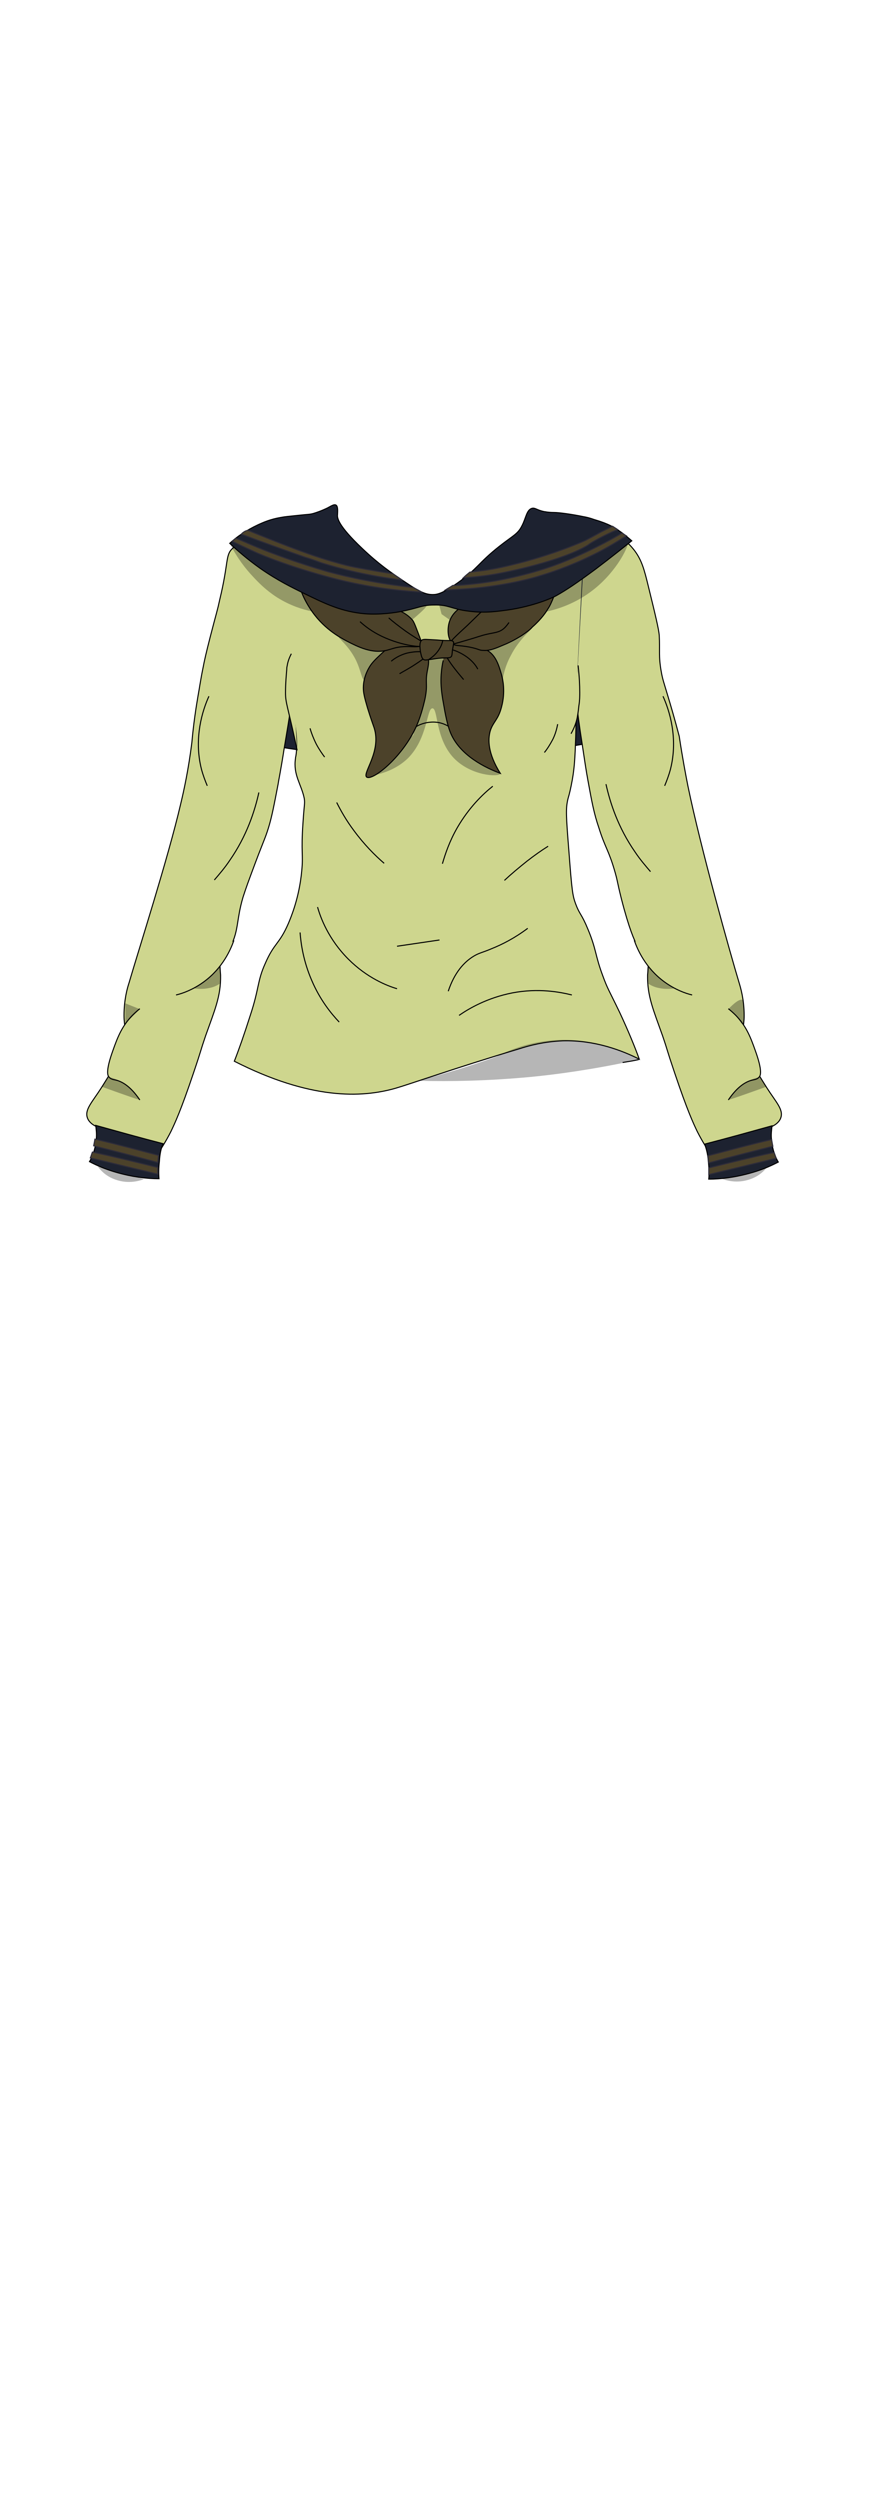 <?xml version="1.0" encoding="utf-8"?>
<!-- Generator: Adobe Illustrator 27.9.0, SVG Export Plug-In . SVG Version: 6.00 Build 0)  -->
<svg version="1.1" id="Long_Top_School-Girl__x28_b2h2w3s3_x29_"
	 xmlns="http://www.w3.org/2000/svg" xmlns:xlink="http://www.w3.org/1999/xlink" x="0px" y="0px" viewBox="0 0 210 600"
	 style="enable-background:new 0 0 210 600;" xml:space="preserve">
<style type="text/css">
	.st0{fill:#1D2230;stroke:#000000;stroke-width:0.25;stroke-miterlimit:10;}
	.st1{fill:#CED68E;stroke:#000000;stroke-width:0.25;stroke-miterlimit:10;}
	.st2{opacity:0.3;fill:#0C0C0C;enable-background:new    ;}
	.st3{opacity:0.3;}
	.st4{fill:#4C422A;stroke:#000000;stroke-width:0.25;stroke-miterlimit:10;}
	.st5{fill:#4C422A;stroke:#2E2C3A;stroke-width:0.25;stroke-miterlimit:10;}
</style>
<path id="Back_00000164505578975690251370000011082730389340210819_" class="st0" d="M55,172.7c2.2,4.3,8.4,9.2,48.5,8.2
	c29.4-0.8,44.2-1.3,48-8.2c6.9-12.4-6.8-37.3-19.6-38.2c-11.1-0.8-14.6,17-28.3,17.6c-15.8,0.7-23.3-22.6-34.5-19.5
	c-8.8,2.4-12.3,18.8-13.5,24.8C53.9,164.9,53.1,168.9,55,172.7z"/>
<g id="Base_00000061442100478687391810000011526355681842664881_">
	<path id="Main_Color_00000179607578735703531720000010150982962536689032_" class="st1" d="M140.2,131.4
		c-10,4.2-22.3,11.7-28.7,11.9c-0.3,0-2.8,0.1-6.3,0.2c-3.7,0.1-6.4,0.3-6.6,0.3c-16.9-6.5-22.7-8.9-24.2-9.6
		c-1.3-0.6-2.6-1.2-3.9-1.8c-1.9-0.9-1.9-1-2.1-1c-1.2,0.2-4.5,15.6,0.2,31.9c0,0,3.5,12.1,2.5,18.1c0,0.1-0.1,0.3-0.1,0.6
		c-0.6,4,1.4,6.2,2.1,9.6c0.2,1.3,0,1.2-0.3,5.9c-0.5,7.1,0.1,7.6-0.3,11.5c-0.6,6.6-2.7,11.4-3.2,12.6c-2.2,5.1-3.4,4.6-5.6,9.7
		c-1.9,4.2-1.4,5.9-3.6,12.5c-1.4,4.4-2.7,8.1-3.8,10.9c18.3,9.3,30.6,8.8,38.7,6.5c3.8-1.1,13.5-4.6,29.8-9.5
		c2.5-0.8,5.9-1.7,10.4-1.9c7.9-0.2,14.4,2.4,18.4,4.4c-1-2.8-2.6-6.7-4.7-11.2c-2.6-5.4-2.9-5.6-4.1-8.9c-1.8-4.8-1.5-6.2-3.5-11
		c-1.6-3.9-2-3.5-3-6.2c-0.7-1.9-0.9-3.1-1.6-12.5c-0.7-8.8-0.8-10.4-0.2-12.8c0.3-1,0.6-2.2,1-4.4c0.5-2.8,0.6-5,0.7-6.9
		c0.2-4.6,0.3-9,0.2-12.7"/>
	<path id="Main_Color_00000010282856307223973370000007851602050603941264_" class="st1" d="M138.4,167.6c0.3,2.9,0.8,6.7,1.5,11.1
		c0.6,4,0.9,6.1,1.4,8.8c0.9,4.9,1.4,7.7,2.6,11.2c1.5,4.8,2.4,5.4,3.9,10.7c0.7,2.5,0.4,1.9,1.5,6.3c1.9,7.4,3.1,9.9,3.8,11.3
		c1,2.1,2.1,3.6,2.7,4.6c-0.1,0.5-0.1,1.4-0.2,2.4c-0.1,5.1,1.4,8.4,3.6,14.6c1.4,4.1,0.8,2.7,2.9,8.9c3.1,9.2,4.5,12.1,5.4,14
		c1.3,2.6,2.6,4.5,3.4,5.8c2.3-1,9.6-4.1,14.7-7c0.6-0.3,1.6-0.9,2-2c0.7-2-1.1-3.7-3.4-7.3c-3.2-5.1-5.8-9.3-5.6-14.1
		c0-1.2,0.2-1.5,0.2-3.2c0-3.9-0.9-6.8-1.2-7.8c-2.2-7.3-9.2-32.2-12.3-47.2c-0.5-2.5-1.3-6.7-2.1-12c-1.1-4.2-2.1-7.6-2.8-9.9
		c-0.9-3-1.2-3.8-1.5-5.5c-0.7-3.8-0.3-5.2-0.5-8.8c-0.1-1.4-0.9-4.8-2.6-11.7c-1-4.1-1.6-6.5-3.6-9c-1.3-1.6-2.2-2.1-2.4-2.2
		c-3.9-1.9-8.9,1.8-9.4,2.2"/>
	<path class="st1" d="M149.6,255c1.3-0.2,2.6-0.4,3.9-0.7"/>
	<path id="Main_Color_00000098918901133125510280000017073224100102743478_" class="st1" d="M70.2,167.6c-0.7,4.9-1.4,8.9-1.9,11.9
		c-0.9,5.8-1.4,8-1.5,8.8c-1,5.2-1.5,7.8-2.3,10.4c-0.9,2.9-1.1,2.8-4.2,11.2c-1.2,3.2-1.7,4.8-1.9,5.4c-1.6,5.4-1,7.8-2.9,11.7
		c-1,2.1-2,3.6-2.7,4.6c0.1,0.5,0.1,1.4,0.2,2.4c0.1,5.1-1.4,8.4-3.6,14.6c-1.4,4.1-0.8,2.7-2.9,8.9c-3.1,9.2-4.5,12.1-5.4,14
		c-1.3,2.6-2.6,4.5-3.4,5.8c-2.3-1-9.6-4.1-14.7-7c-0.6-0.3-1.6-0.9-2-2c-0.7-2,1.1-3.7,3.4-7.3c3.2-5.1,5.8-9.3,5.6-14.1
		c0-1.2-0.2-1.5-0.2-3.2c0-3.8,0.8-6.6,1.2-7.8c2.3-7.9,9.4-30,12.4-42.9c0.8-3.3,1.9-8.4,2.7-14.8c0.4-4.5,1-8.4,1.5-11.3
		c0.3-1.6,0.6-3.8,1.2-6.7c0.3-1.6,0.7-3.4,1.7-7.3c1.6-6.2,1.7-6.2,2.3-9c2.2-9.1,1.3-10.7,3.1-12.3c1.6-1.4,4.8-2.5,12.4,0.1"/>
	<path class="st1" d="M70,156.9c-0.3,0.6-0.8,1.6-1,2.9c-0.1,0.4-0.1,0.7-0.1,0.9c-0.1,1.2-0.3,3.2-0.3,5.6c0,2.4,0.5,3.1,2.4,11.9
		c0.2,0.8,0.3,1.5,0.4,1.9"/>
	<path class="st1" d="M138.9,159.7c0.3,2.6,0.4,4.8,0.4,6.5c0,0.8,0,1.9-0.2,3.1c-0.1,0.9-0.2,1.8-0.4,2.9c-0.2,1-0.6,2.3-1.5,3.9"
		/>
	<path class="st1" d="M175,264c2.3-3.4,4.4-4.5,5.9-4.8c0.5-0.1,1.1-0.2,1.5-0.7c0.3-0.3,0.9-1.3-0.9-6.3c-1.2-3.4-2.2-5.9-4.7-8.5
		c-0.7-0.7-1.4-1.3-1.8-1.6"/>
	<path class="st1" d="M152.4,225.7c0.7,2,2.6,6.6,7.3,10c2.5,1.8,4.9,2.7,6.6,3.1"/>
	<path class="st1" d="M33.6,264c-2.3-3.4-4.4-4.5-5.9-4.8c-0.5-0.1-1.1-0.2-1.5-0.7c-0.3-0.3-0.9-1.3,0.9-6.3
		c1.2-3.4,2.2-5.9,4.7-8.5c0.7-0.7,1.4-1.3,1.8-1.6"/>
	<path class="st1" d="M56.2,225.7c-0.7,2-2.6,6.6-7.3,10c-2.5,1.8-4.9,2.7-6.6,3.1"/>
	<path class="st1" d="M159.3,167.1c1.5,3.3,3.7,10,1.8,17.5c-0.4,1.5-0.9,2.8-1.4,4"/>
	<path class="st1" d="M145.6,188.2c1,4.5,2.9,10.4,7,16.3c1.2,1.8,2.5,3.3,3.7,4.7"/>
	<path class="st1" d="M50.2,167.1c-1.5,3.3-3.7,10-1.8,17.5c0.4,1.5,0.9,2.8,1.4,4"/>
	<path class="st1" d="M62.2,190.2c-1,4.5-2.9,10.4-7,16.3c-1.2,1.8-2.5,3.3-3.7,4.7"/>
	<path class="st1" d="M100,174.4c0.6-0.4,2.1-1.1,4.1-1.1c2.1,0,3.5,0.9,4.1,1.3"/>
	<path class="st1" d="M118.4,188.7c-2.4,1.9-5.7,5.1-8.5,9.9c-1.9,3.3-2.9,6.3-3.6,8.7"/>
	<path class="st1" d="M80.9,192.6c1,2,2.3,4.3,4.1,6.7c2.5,3.4,5.1,6,7.3,7.9"/>
	<path class="st1" d="M76.3,217.7c0.7,2.5,2.6,7.7,7.4,12.5c4.5,4.5,9.3,6.4,11.7,7.1"/>
	<path class="st1" d="M110.3,243.7c2.3-1.6,6.7-4.2,12.8-5.4c6.3-1.2,11.5-0.2,14.3,0.5"/>
	<path class="st1" d="M107.7,237.9c1.5-4.5,3.8-7,6.1-8.4c1.3-0.8,2.2-0.9,4.3-1.8c2.5-1,5.5-2.5,8.7-4.9"/>
	<path class="st1" d="M72.1,223.8c0.2,2.7,0.8,6.9,2.8,11.5c2,4.7,4.7,8,6.6,10"/>
	<path class="st1" d="M74.5,174.8c0.3,1.1,0.8,2.4,1.5,3.8c0.7,1.3,1.4,2.3,2,3.1"/>
	<path class="st1" d="M134,173.8c-0.2,1-0.5,2.3-1.2,3.7c-0.7,1.3-1.4,2.4-2,3.1"/>
	<path class="st1" d="M131.7,203.1c-1.6,1-3.3,2.2-5.1,3.6c-2,1.6-3.8,3.1-5.4,4.6"/>
	<path class="st1" d="M95.4,227.1c3.4-0.5,6.8-1,10.2-1.5"/>
</g>
<g id="Shadows_00000141436048839344849400000011492853102190030251_">
	<path class="st2" d="M153.5,254.2c-3.6-1.9-12.7-6.1-23.9-4.1c-4.1,0.7-7.6,2.1-10.1,3.4c-3.2,1.2-6.6,2.3-10.2,3.4
		c-3,0.9-5.9,1.7-8.7,2.5c7.9,0.2,16.8,0,26.6-0.9c6.4-0.6,15.2-1.8,25.4-4C152.9,254.3,153.3,254.2,153.5,254.2z"/>
	<path class="st2" d="M173.4,282.9c0.8,0.3,3.6,1.3,6.9,0.1c2.3-0.8,3.6-2.3,4.2-3.1"/>
	<path class="st2" d="M55.2,130.4c1.8,3.6,3.9,6.2,5.5,7.9c1.3,1.4,3.1,3.3,5.9,5.1c3.2,2,6.2,2.9,8.2,3.3c-0.7-1.5-1.3-3-2-4.4
		c-2.3-1.1-4.8-2.4-7.3-4C61.4,135.5,58,132.8,55.2,130.4z"/>
	<path class="st2" d="M131.2,146.8c2.9-0.6,7.2-2,11.3-5.2c5.8-4.5,8.9-11,8.3-11.6c-0.5-0.4-2.7,2.3-8.4,6.7c-3.7,2.9-7,5-9.2,6.3"
		/>
	<path class="st2" d="M96.5,146.7c0,0.2,0.5,0.3,1.4,1c0.6,0.4,1,0.8,1.2,1c3.1-2.6,3.6-3.3,3.4-3.6c-0.1-0.2-0.7,0.1-2.4,0.6
		C97.8,146.3,96.5,146.3,96.5,146.7z"/>
	<path class="st2" d="M106.1,147.4c-0.2-0.8-0.4-1.5-0.6-2.3c1.6,0.4,3.2,0.7,4.7,1.1c-0.4,0.3-0.9,0.7-1.4,1.4
		c-0.3,0.4-0.5,0.8-0.7,1.2"/>
	<path class="st2" d="M89.7,186.1c2.5-0.5,5.7-1.6,8.3-4.1c4.8-4.8,4.5-12,5.9-12s0.6,7.1,5.1,11.9c4.2,4.4,10.9,4.6,11.2,3.8
		c0.4-1-8.3-3.2-12-11.1c-1.4-3-1.8-6.1-1.9-7.4c-0.4-3.9,0.1-7.2,0.6-9.3c-1.3,0.1-2.6,0.3-3.8,0.4c-0.4,2.4-0.8,5-1.3,7.6
		c-0.8,3.7-1.6,7.2-2.5,10.5"/>
	<path class="st2" d="M120.8,163.1c0.2-1.4,0.7-3.5,1.9-5.7c2-4,5.1-6.3,4.9-6.5s-2.4,2.5-6.4,3.8c-2.2,0.7-4,0.6-4.2,1.4
		c-0.1,0.6,0.9,1.3,1.9,1.8"/>
	<path class="st2" d="M81.4,152.8c0.3-0.4,2.6,2.1,6.5,2.8c2.4,0.4,4.3,0,4.5,0.6c0.2,0.5-1,1-2.2,2.5c-2,2.4-1.9,4.6-2.6,4.5
		c-0.7,0-0.8-2.1-2.1-4.8C83.7,154.8,81.1,153.1,81.4,152.8z"/>
	<path class="st3" d="M175,264c1.6-0.5,3.3-1.1,5-1.7c1.4-0.5,2.8-1,4.2-1.5c-0.6-0.8-1.2-1.5-1.7-2.3c-1,0.2-2.6,0.7-4.3,1.9
		C176.4,261.8,175.4,263.2,175,264z"/>
	<path class="st3" d="M155.8,236.1c0.6,0.4,1.4,0.8,2.4,1c1.7,0.4,3.2,0.2,4,0.1c-0.8-0.4-1.6-0.9-2.4-1.5c-1.9-1.3-3.2-2.8-4.2-4
		C155.6,233.2,155.7,234.7,155.8,236.1z"/>
	<path class="st3" d="M33.6,264c-1.6-0.5-3.3-1.1-5-1.7c-1.4-0.5-2.8-1-4.2-1.5c0.6-0.8,1.2-1.5,1.7-2.3c1,0.2,2.6,0.7,4.3,1.9
		C32.2,261.8,33.2,263.2,33.6,264z"/>
	<path class="st3" d="M30.1,240.8c1.2,0.5,2.3,0.9,3.5,1.4c-1.2,1.2-2.3,2.3-3.5,3.5"/>
	<path class="st3" d="M52.8,236.1c-0.6,0.4-1.4,0.8-2.4,1c-1.7,0.4-3.2,0.2-4,0.1c0.8-0.4,1.6-0.9,2.4-1.5c1.9-1.3,3.2-2.8,4.2-4
		C53,233.2,52.9,234.7,52.8,236.1z"/>
	<path class="st3" d="M175,242.2c0.2-0.2,2.5-2.7,3.4-2.2c0.1,0.1,0.4,0.3,0.4,3c0,2.7-0.2,2.8-0.3,2.8c-0.4,0.1-0.7-1-2.1-2.4
		C175.9,242.9,175.4,242.5,175,242.2z"/>
	<path class="st2" d="M34.6,283c-0.8,0.3-3.6,1.3-6.9,0.1c-2.3-0.8-3.6-2.3-4.2-3.1"/>
</g>
<g id="Bow_00000099621619649966363170000005473899205926626238_">
	<path class="st4" d="M92.4,156.2c-1.4,1.3-2.3,2.1-3.1,3.1c-0.4,0.5-2,2.8-2,5.8c0,1.2,0.3,2.4,1,4.8c0.8,2.6,1.3,3.9,1.6,4.8
		c1.8,5.7-2.9,10.9-1.8,11.8c1.3,1,8.5-4.6,11.9-12.1c1.4-3.1,2-6.3,2.1-6.6c0.8-3.9-0.1-3.7,0.7-7.4c0.1-0.7,0.4-1.9-0.1-3.2
		c-0.1-0.3-0.5-1.2-1.2-2c-1.9-1.8-5.1-1.6-7.2-0.4C93.9,154.9,93.4,155.3,92.4,156.2z"/>
	<path class="st4" d="M106.5,158.5c-0.2,0.8-0.4,2-0.5,3.4c-0.1,1.6-0.1,3.5,0.6,7.2c0.4,2.4,0.9,4.8,1.5,6.4
		c2.2,5.9,8.9,8.9,12.1,10.1c-3-4.8-3-8.1-2.4-10.2c0.7-2.2,1.9-2.6,2.7-5.7c1-3.7,0.3-6.7,0-7.8c-0.6-2-1.3-4.7-3.6-5.9
		c-1.5-0.8-2.2-0.1-4.9-1.4c-0.8-0.4-1.7-0.9-2.8-0.9c-1,0-1.7,0.4-2.3,0.8"/>
	<path class="st4" d="M114.4,144.2c-0.3,0.1-5.4,1.2-6.5,5.3c-0.4,1.5-0.4,3.9,0.9,5c0.7,0.6,1.3,0.3,4,0.8c2.5,0.5,2.2,0.8,3.4,0.8
		c1.6,0.1,2.9-0.5,5.5-1.6c2-0.9,3.2-1.7,3.7-2c1.2-0.8,2.1-1.5,2.5-2c2.3-2,3.5-3.9,3.7-4.3c0.5-0.7,1-1.8,1.5-3.1"/>
	<path class="st4" d="M72.2,141.4c0.4,1.2,1.1,2.8,2.2,4.5c3.1,4.9,7.3,7.1,9,8c2.7,1.4,6,3,9.4,2.2c1.3-0.3,2.2-0.8,4.2-0.9
		c2.1-0.1,3.8,0.3,4.2-0.4c0.2-0.3,0.2-0.6-0.1-1.2c-1.1-2.9-1.6-4.4-2.1-4.9c-1.1-1.2-2.3-1.8-3.2-2.2"/>
	<path class="st4" d="M94,158.7c0.7-0.6,1.9-1.4,3.6-1.9c2.3-0.6,5-0.5,5.2,0.2c0,0.1,0,0.5-3.1,2.5c-1.5,1-2.9,1.7-3.7,2.2"/>
	<path class="st4" d="M111.4,163.1c-4.3-5-4.8-6.6-4.4-7.1c0.6-0.7,3.6,0.4,5.6,2c1.1,0.9,1.8,1.8,2.2,2.6"/>
	<path class="st4" d="M86.5,149.2c1.2,1.1,2.9,2.4,5.2,3.5c5,2.4,10.4,2.9,10.6,2.1c0.1-0.4-1.5-1-4.8-3.3c-1.8-1.3-3.2-2.4-4.1-3.2
		"/>
	<path class="st4" d="M118.4,144.1c-1.3,1.3-3.4,3.4-6.1,6c-2.7,2.5-4.5,4.1-4.2,4.5c0.2,0.2,0.8,0,4.9-1.2c1.4-0.4,2.7-0.9,4.1-1.2
		c1.8-0.4,2.8-0.4,3.9-1.3c0.6-0.5,1-1.1,1.3-1.5"/>
	<path class="st4" d="M101.8,158.3c0.4,0.2,0.6,0.1,2.1-0.1c1.3-0.2,2-0.3,2.9-0.3c0.8,0,1.2,0,1.5-0.2s0.3-0.5,0.4-1.6
		c0.3-1.7,0.4-1.9,0.2-2.1c-0.3-0.4-0.8-0.2-2.6-0.3c-1.1-0.1-1.3-0.1-3.1-0.2c-1.4-0.1-1.6,0-1.8,0.1c-0.7,0.5-0.5,1.7-0.4,2.7
		C101.2,157.2,101.3,158,101.8,158.3z"/>
	<path class="st4" d="M106.4,153.6c-0.1,0.6-0.3,1.3-0.8,2.1c-0.8,1.4-2,2.2-2.6,2.6"/>
</g>
<g id="_x32_dary_Color_00000102532448477708130160000006987714313095334797_">
	<path class="st0" d="M55.2,130.4c1.6-1.5,3.9-3.1,6.9-4.5c1.1-0.5,2.9-1.3,5.3-1.7c1-0.2,2.2-0.3,4.1-0.5c2.7-0.3,2.9-0.2,3.9-0.5
		c1.7-0.5,3.3-1.3,3.3-1.3c1.1-0.6,1.6-0.9,2-0.7c0.6,0.3,0.4,1.8,0.4,2.3c-0.1,0.8,0.1,2.6,5.9,8.1c4,3.8,6.9,5.8,10.5,8.2
		c3.4,2.3,4.8,2.9,6.5,2.9c1.2,0,2.5-0.4,5.8-2.7c5.1-3.6,5-4.8,10.2-8.9c3.3-2.6,4.4-2.9,5.4-4.9c1-1.9,1.1-3.8,2.4-4.2
		c0.8-0.2,1.1,0.4,3,0.8c0.3,0,0.5,0.1,0.7,0.1c0.8,0.1,1.5,0.1,1.6,0.1c1.2,0,4.2,0.4,7.1,1c0.6,0.1,1.5,0.3,2.6,0.7
		c1.7,0.5,3,1,4,1.5c0.7,0.4,1.6,0.9,2.4,1.5c1,0.7,1.8,1.4,2.6,2.1c-2,1.6-5,4-8.7,6.8c-4.6,3.4-7,5-9.5,6.4
		c-0.9,0.5-5.4,2.5-11.6,3.4c-2.3,0.3-5.3,0.8-9.2,0.3c-4.4-0.5-4.9-1.6-8.5-1.5c-3.1,0-3.8,0.8-8.2,1.6c-1,0.2-4.7,0.8-8.5,0.5
		c-5.5-0.5-9.3-2.3-14.8-5c-2.4-1.2-6-2.9-10.3-5.9C59.4,134.2,57,132.1,55.2,130.4z"/>
	<path class="st0" d="M169.3,274.6c5.4-1.4,10.8-2.9,16.2-4.4c-0.1,0.9-0.3,2.2-0.1,3.5c0.2,2.4,1,4.2,1.6,5.2
		c-1.7,0.9-3.8,1.8-6.2,2.5c-4.1,1.2-7.7,1.6-10.5,1.6c0.1-1.1,0.1-2.6-0.1-4.2C170.1,277.1,169.7,275.6,169.3,274.6z"/>
	<path class="st0" d="M39.2,274.5c-5.4-1.4-10.8-2.9-16.2-4.4c0.1,0.9,0.3,2.2,0.1,3.5c-0.2,2.4-1,4.2-1.6,5.2
		c1.7,0.9,3.8,1.8,6.2,2.5c4.1,1.2,7.7,1.6,10.5,1.6c-0.1-1.1-0.1-2.6,0.1-4.2C38.4,277,38.7,275.5,39.2,274.5z"/>
</g>
<g id="Stripes_00000108287758465884582390000014153926504406796973_">
	<path class="st5" d="M170.3,280.3c0,0.5,0,1,0,1.6c5.4-1.3,10.8-2.6,16.2-3.9c-0.2-0.5-0.3-0.9-0.5-1.4
		C180.8,277.7,175.6,279,170.3,280.3z"/>
	<path class="st5" d="M170.1,277.4c0.1,0.6,0.1,1.1,0.2,1.7c5.1-1.4,10.3-2.7,15.4-4c-0.1-0.5-0.2-1-0.3-1.6
		C180.2,274.7,175.1,276.1,170.1,277.4z"/>
	<path class="st5" d="M99.3,141c0.7,0.4,1.4,0.7,2,1.1c-8.4-0.5-15.2-1.8-20-3c-10.7-2.7-18.3-5.8-20.2-6.7c-2.2-1-4.1-1.9-5.3-2.5
		c0.3-0.2,0.6-0.5,0.9-0.7c1.3,0.5,3,1.3,5.2,2.2c3.4,1.4,9.5,3.7,16.8,5.8C83.9,138.6,90.8,140.1,99.3,141z"/>
	<path class="st5" d="M94.4,137.7c0.7,0.5,1.5,1,2.2,1.5c-8.2-1-14.8-2.7-19.3-4.1c-1.4-0.5-2.7-1-4.1-1.4
		c-5.1-1.8-10.2-3.6-15.2-5.5c0.1-0.2,0.4-0.4,0.7-0.6c0.3-0.2,0.7-0.3,0.9-0.3c3.9,1.6,7.2,2.9,9.8,3.9c6.8,2.6,10.5,3.6,11.6,3.9
		c1.4,0.4,2.9,0.8,4.5,1.1C89.2,136.9,92.3,137.4,94.4,137.7z"/>
	<path class="st5" d="M147.2,126.3c0.4,0.3,0.8,0.5,1.2,0.8c-0.8,0.3-1.9,0.8-3.3,1.5c-2,1-3.5,1.9-3.8,2.2c-6,3.7-19.2,6.5-23,7.1
		c-2.4,0.4-4.8,0.6-4.8,0.6c-0.9,0.1-1.6,0.1-2.2,0.2c0.5-0.5,1.1-1,1.6-1.4c0.5,0,1.1-0.1,1.9-0.2c0.9-0.1,3.6-0.4,7.3-1.3
		c10.8-2.5,18.6-6.1,18.6-6.1c1.1-0.6,2.3-1.2,3.5-1.9C145.2,127.3,146.2,126.8,147.2,126.3z"/>
	<path class="st5" d="M149.5,127.9c0.1,0.1,0.3,0.3,0.5,0.4c0.2,0.1,0.3,0.2,0.5,0.3c-2.1,1.3-4.8,3-8.1,4.6
		c-5.9,2.9-10.7,4.4-12.4,4.9c-1.8,0.6-7.6,2.2-15.4,3c-3,0.3-5.6,0.4-7.6,0.5c0.6-0.4,1.2-0.7,1.8-1.1c0.6,0,1.5,0,2.5-0.1
		s3.9-0.3,7.9-1c3.4-0.6,7.5-1.6,10.4-2.5C138.8,134.2,148.5,128.6,149.5,127.9z"/>
	<path class="st5" d="M37.9,280.2c0,0.5,0,1,0,1.6c-5.4-1.3-10.8-2.6-16.2-3.9c0.2-0.5,0.3-0.9,0.5-1.4
		C27.4,277.6,32.6,278.9,37.9,280.2z"/>
	<path class="st5" d="M38.1,277.3c-0.1,0.6-0.1,1.1-0.2,1.7c-5.1-1.4-10.3-2.7-15.4-4c0.1-0.5,0.2-1,0.3-1.6
		C28,274.6,33.1,276,38.1,277.3z"/>
</g>
</svg>
